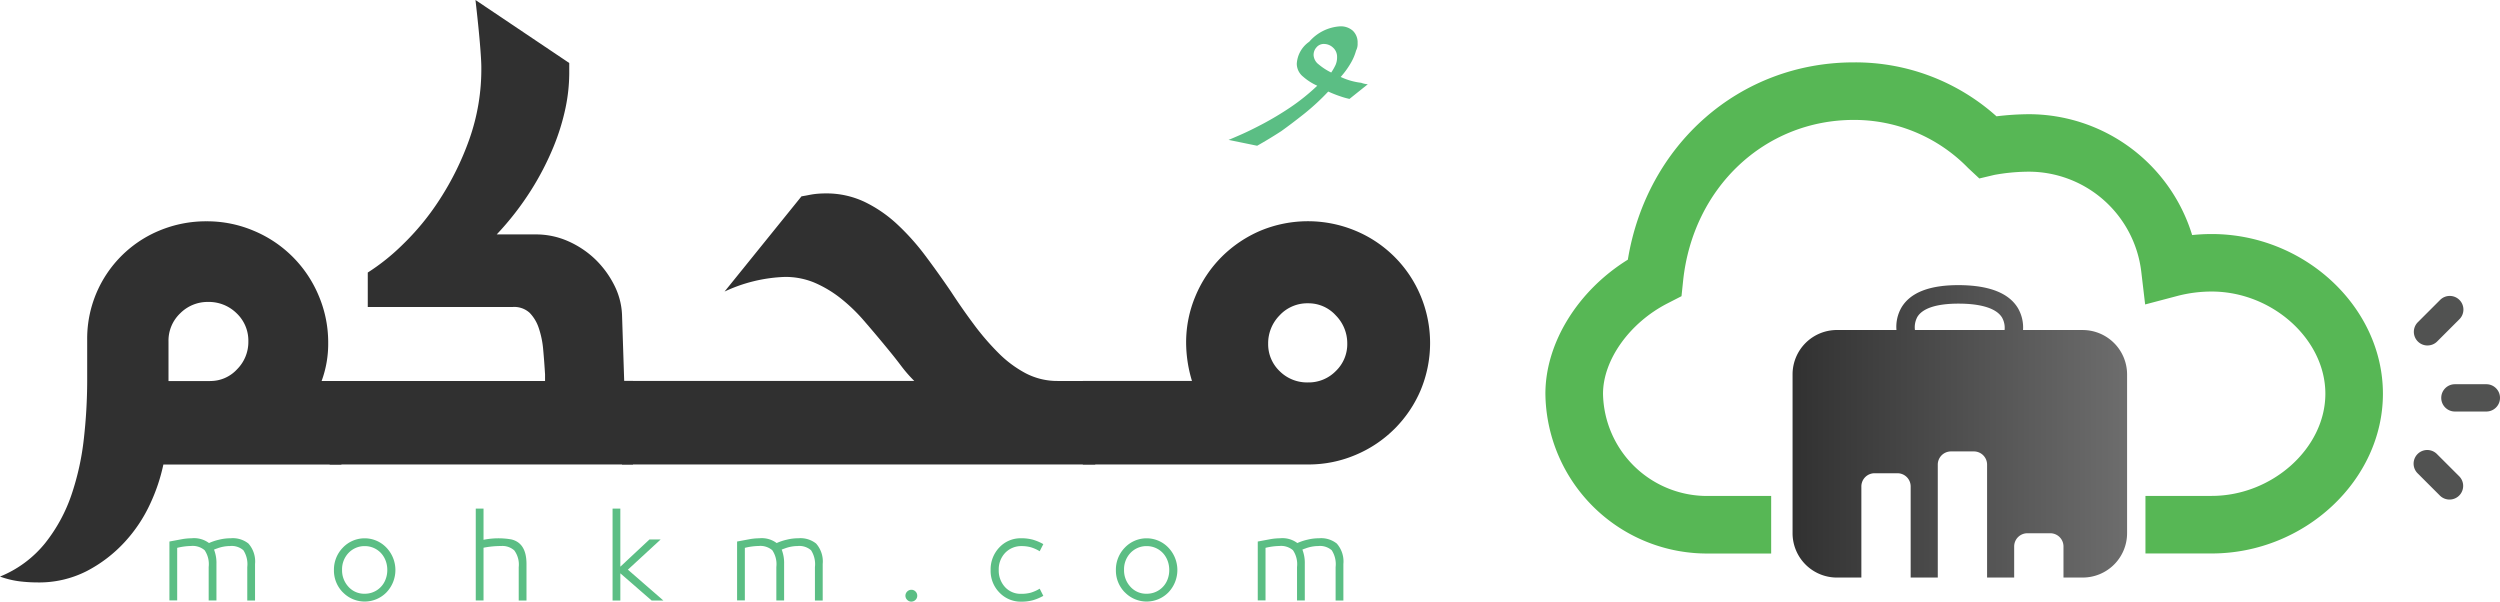 <svg id="Group_17" data-name="Group 17" xmlns="http://www.w3.org/2000/svg" xmlns:xlink="http://www.w3.org/1999/xlink" width="193.028" height="46.453" viewBox="0 0 193.028 46.453">
  <defs>
    <linearGradient id="linear-gradient" y1="-0.33" x2="1" y2="-0.33" gradientUnits="objectBoundingBox">
      <stop offset="0" stop-color="#313131"/>
      <stop offset="1" stop-color="#6d6d6d"/>
    </linearGradient>
  </defs>
  <g id="Group_12" data-name="Group 12" transform="translate(119.323 4.815)">
    <path id="Path_3" data-name="Path 3" d="M245.846,21.1a14.953,14.953,0,0,0-1.511.079,13.2,13.2,0,0,0-12.617-9.331,21.522,21.522,0,0,0-2.489.163,16.322,16.322,0,0,0-11.018-4.165c-8.819,0-15.989,6.339-17.446,15.233-3.85,2.385-6.366,6.42-6.366,10.355A12.482,12.482,0,0,0,207,45.768h4.831V41.323H207a8.035,8.035,0,0,1-8.152-7.889c0-2.611,2.051-5.484,4.988-6.985l1.072-.55.125-1.194c.759-7.195,6.3-12.416,13.183-12.416A12.271,12.271,0,0,1,227.035,16l.869.81,1.156-.275a15.057,15.057,0,0,1,2.657-.249A8.754,8.754,0,0,1,240.406,24l.3,2.537,2.471-.652a10.458,10.458,0,0,1,2.664-.345c4.677,0,8.78,3.687,8.78,7.89s-4.1,7.889-8.78,7.889h-5.111v4.445h5.111c7.169,0,13.224-5.648,13.224-12.334S253.015,21.1,245.846,21.1Z" transform="translate(-194.4 -7.845)" fill="#57b755"/>
  </g>
  <g id="Group_13" data-name="Group 13" transform="translate(138.403 22.017)">
    <path id="Path_4" data-name="Path 4" d="M247.883,39.335h-4.6a2.969,2.969,0,0,0-.38-1.666c-.689-1.177-2.207-1.782-4.515-1.8s-3.8.566-4.493,1.729a2.98,2.98,0,0,0-.385,1.735h-4.6a3.426,3.426,0,0,0-3.422,3.423V55.024a3.426,3.426,0,0,0,3.422,3.423H230.8V51.413a1.019,1.019,0,0,1,1.02-1.02h1.767a1.019,1.019,0,0,1,1.02,1.02v7.033H236.7V49.728a1.019,1.019,0,0,1,1.02-1.02h1.767a1.019,1.019,0,0,1,1.02,1.02v8.718h2.092v-2.4a1.019,1.019,0,0,1,1.02-1.02h1.767a1.019,1.019,0,0,1,1.02,1.02v2.4h1.488a3.426,3.426,0,0,0,3.423-3.423V42.757A3.432,3.432,0,0,0,247.883,39.335Zm-6.024,0h-6.922a1.664,1.664,0,0,1,.185-1.009c.411-.685,1.529-1.04,3.256-1.029s2.878.388,3.291,1.088A1.614,1.614,0,0,1,241.859,39.335Z" transform="translate(-225.485 -35.87)" fill="url(#linear-gradient)"/>
  </g>
  <g id="Group_14" data-name="Group 14" transform="translate(186.379 22.849)">
    <path id="Path_5" data-name="Path 5" d="M310.572,48.333h-2.43a1.053,1.053,0,1,0,0,2.107h2.43a1.053,1.053,0,1,0,0-2.107Z" transform="translate(-304.976 -41.515)" fill="#515251"/>
    <path id="Path_6" data-name="Path 6" d="M305.445,56.95a1.054,1.054,0,1,0-1.49,1.49l1.719,1.718a1.054,1.054,0,0,0,1.49-1.49Z" transform="translate(-303.647 -44.724)" fill="#515251"/>
    <path id="Path_7" data-name="Path 7" d="M304.7,41.05a1.048,1.048,0,0,0,.745-.308l1.718-1.718a1.053,1.053,0,0,0-1.49-1.489l-1.718,1.717a1.053,1.053,0,0,0,.745,1.8Z" transform="translate(-303.647 -37.226)" fill="#515251"/>
  </g>
  <g id="Group_15" data-name="Group 15">
    <path id="Path_8" data-name="Path 8" d="M0,55.267a8.64,8.64,0,0,0,3.479-2.574A12.407,12.407,0,0,0,5.516,48.96,20.393,20.393,0,0,0,6.477,44.6a40.284,40.284,0,0,0,.255-4.44V37a9.022,9.022,0,0,1,5.6-8.457,9.328,9.328,0,0,1,3.62-.707,9.22,9.22,0,0,1,3.648.735,9.3,9.3,0,0,1,5.006,5.006,9.22,9.22,0,0,1,.735,3.648,8.307,8.307,0,0,1-.509,2.941H26.36v6.449H12.614A13.993,13.993,0,0,1,11.6,49.638a11.369,11.369,0,0,1-1.98,2.97A10.645,10.645,0,0,1,6.7,54.842a8.09,8.09,0,0,1-3.818.877A11.659,11.659,0,0,1,1.5,55.633,6.941,6.941,0,0,1,0,55.267Zm16.234-15.1a2.783,2.783,0,0,0,2.065-.9,2.983,2.983,0,0,0,.877-2.15,2.913,2.913,0,0,0-.905-2.178,3.054,3.054,0,0,0-2.206-.877,2.984,2.984,0,0,0-2.15.877,2.911,2.911,0,0,0-.905,2.178v3.055h3.225Z" transform="translate(0 -10.749)" fill="#303030"/>
    <path id="Path_9" data-name="Path 9" d="M58.1,29.415v-.509q-.057-.961-.142-1.895a7.038,7.038,0,0,0-.339-1.669,3.072,3.072,0,0,0-.707-1.188,1.763,1.763,0,0,0-1.3-.452h-11.2V21.043a16.331,16.331,0,0,0,2.658-2.121,19.607,19.607,0,0,0,2.885-3.507,22.083,22.083,0,0,0,2.291-4.638A16.216,16.216,0,0,0,53.18,5.2q0-.564-.113-1.895T52.728,0l7.24,4.865v.848a13.347,13.347,0,0,1-.283,2.6,17.188,17.188,0,0,1-.934,3.027,21.8,21.8,0,0,1-1.725,3.337A22.484,22.484,0,0,1,54.368,18.1h3a6.108,6.108,0,0,1,2.545.537,7.242,7.242,0,0,1,2.065,1.386,7.39,7.39,0,0,1,1.442,1.951,5.559,5.559,0,0,1,.622,2.291l.169,5.147h.679v6.449H41.471V29.415Z" transform="translate(-16.016)" fill="#303030"/>
    <path id="Path_10" data-name="Path 10" d="M114.783,38.811V45.26H78.241V38.811h22.57a10.475,10.475,0,0,1-.99-1.131q-.424-.564-.934-1.188-1.018-1.244-1.952-2.32a13.046,13.046,0,0,0-1.895-1.81,8.936,8.936,0,0,0-1.98-1.159,5.829,5.829,0,0,0-2.262-.424A11.851,11.851,0,0,0,86.16,31.91l5.94-7.353c.226-.037.433-.075.622-.113a5.719,5.719,0,0,1,.594-.085c.207-.018.424-.028.651-.028a6.852,6.852,0,0,1,3,.651,10.18,10.18,0,0,1,2.517,1.725,18.191,18.191,0,0,1,2.178,2.432q1.018,1.358,1.98,2.772.848,1.3,1.754,2.517a19.8,19.8,0,0,0,1.895,2.206,8.737,8.737,0,0,0,2.121,1.584,5.271,5.271,0,0,0,2.489.594h2.885Z" transform="translate(-30.217 -9.397)" fill="#303030"/>
    <path id="Path_11" data-name="Path 11" d="M164.391,5.185a3.928,3.928,0,0,1-.424.99,6.411,6.411,0,0,1-.764,1.047,5.093,5.093,0,0,0,1.584.452,1.771,1.771,0,0,0,.509.113l-1.414,1.131a5.775,5.775,0,0,1-.707-.2c-.283-.093-.594-.217-.934-.368a17.623,17.623,0,0,1-1.867,1.725q-.963.763-1.754,1.329-.962.623-1.867,1.131l-2.206-.453q.283-.112.99-.424t1.669-.82A24.005,24.005,0,0,0,159.273,9.6a15.986,15.986,0,0,0,2.121-1.7,4.383,4.383,0,0,1-1.1-.707,1.284,1.284,0,0,1-.481-.99,2.225,2.225,0,0,1,.962-1.7,3.422,3.422,0,0,1,2.376-1.188,1.4,1.4,0,0,1,.99.339,1.244,1.244,0,0,1,.368.962A1.081,1.081,0,0,1,164.391,5.185Zm-3.281.339a.971.971,0,0,0,.4.735,4.687,4.687,0,0,0,.962.622,4.248,4.248,0,0,0,.339-.594,1.459,1.459,0,0,0,.113-.594.951.951,0,0,0-.311-.735,1.024,1.024,0,0,0-.707-.283.724.724,0,0,0-.566.255A.866.866,0,0,0,161.111,5.525Z" transform="translate(-59.687 -1.281)" fill="#5bbe84"/>
    <path id="Path_12" data-name="Path 12" d="M136.208,40.163h8.429a10.308,10.308,0,0,1-.452-2.941,9.189,9.189,0,0,1,.737-3.648,9.4,9.4,0,0,1,2.014-3,9.536,9.536,0,0,1,2.979-2.008,9.545,9.545,0,0,1,7.348,0,9.319,9.319,0,0,1,5.021,5.006,9.461,9.461,0,0,1,0,7.326,9.393,9.393,0,0,1-5.021,4.978,9.263,9.263,0,0,1-3.66.735H136.209V40.163Zm14.311-2.885A2.873,2.873,0,0,0,151.4,39.4a3,3,0,0,0,2.2.877,2.929,2.929,0,0,0,2.141-.877,2.874,2.874,0,0,0,.886-2.121,3.065,3.065,0,0,0-.886-2.178,2.843,2.843,0,0,0-2.141-.934,2.907,2.907,0,0,0-2.2.934A3.068,3.068,0,0,0,150.519,37.278Z" transform="translate(-52.603 -10.749)" fill="#303030"/>
  </g>
  <g id="Group_16" data-name="Group 16" transform="translate(13.078 39.272)">
    <path id="Path_13" data-name="Path 13" d="M26.039,67.708a1.939,1.939,0,0,1,1.369.405,2.084,2.084,0,0,1,.513,1.58v2.821h-.6v-2.58a1.983,1.983,0,0,0-.3-1.3,1.371,1.371,0,0,0-1.038-.326,2.871,2.871,0,0,0-1,.19,2.258,2.258,0,0,0-.228.087,2.855,2.855,0,0,1,.186,1.11v2.815h-.6v-2.58a1.925,1.925,0,0,0-.314-1.3,1.416,1.416,0,0,0-1.05-.326,4.809,4.809,0,0,0-1.067.144v4.058h-.6V67.96l.964-.18a4.43,4.43,0,0,1,.745-.071,1.927,1.927,0,0,1,1.348.369,4.09,4.09,0,0,1,.794-.264A3.693,3.693,0,0,1,26.039,67.708Z" transform="translate(-21.307 -65.42)" fill="#5bbe84"/>
    <path id="Path_14" data-name="Path 14" d="M42.693,71.884a2.389,2.389,0,0,1-.686-1.717,2.426,2.426,0,0,1,.682-1.725,2.322,2.322,0,0,1,3.368-.009,2.5,2.5,0,0,1,.013,3.447,2.347,2.347,0,0,1-3.377,0Zm3.433-1.725A2,2,0,0,0,46,69.444a1.788,1.788,0,0,0-.356-.584,1.7,1.7,0,0,0-1.263-.543,1.684,1.684,0,0,0-.712.148,1.705,1.705,0,0,0-.551.395,1.833,1.833,0,0,0-.484,1.29,1.865,1.865,0,0,0,.493,1.306,1.627,1.627,0,0,0,1.255.538A1.7,1.7,0,0,0,46,70.869,1.973,1.973,0,0,0,46.126,70.159Z" transform="translate(-29.301 -65.423)" fill="#5bbe84"/>
    <path id="Path_15" data-name="Path 15" d="M63.764,68.254v2.821h-.6V68.506a1.847,1.847,0,0,0-.344-1.3,1.37,1.37,0,0,0-1.009-.339A7.037,7.037,0,0,0,60.447,67v4.074h-.6V63.981h.6v2.407a5.839,5.839,0,0,1,2.135-.033Q63.765,66.629,63.764,68.254Z" transform="translate(-36.191 -63.981)" fill="#5bbe84"/>
    <path id="Path_16" data-name="Path 16" d="M77.056,71.075V63.981h.6v4.483l2.246-2.1h.864l-2.527,2.329,2.738,2.382h-.906l-2.415-2.1v2.1h-.6Z" transform="translate(-42.837 -63.981)" fill="#5bbe84"/>
    <path id="Path_17" data-name="Path 17" d="M97.446,67.708a1.939,1.939,0,0,1,1.369.405,2.084,2.084,0,0,1,.513,1.58v2.821h-.6v-2.58a1.983,1.983,0,0,0-.3-1.3,1.371,1.371,0,0,0-1.038-.326,2.871,2.871,0,0,0-1,.19,2.257,2.257,0,0,0-.228.087,2.856,2.856,0,0,1,.186,1.11v2.815h-.6v-2.58a1.925,1.925,0,0,0-.314-1.3,1.416,1.416,0,0,0-1.05-.326,4.809,4.809,0,0,0-1.067.144v4.058h-.6V67.96l.964-.18a4.43,4.43,0,0,1,.745-.071,1.927,1.927,0,0,1,1.348.369,4.09,4.09,0,0,1,.794-.264A3.689,3.689,0,0,1,97.446,67.708Z" transform="translate(-48.884 -65.42)" fill="#5bbe84"/>
    <path id="Path_18" data-name="Path 18" d="M114.352,75.1a.439.439,0,0,1-.322-.137.45.45,0,0,1-.136-.322.466.466,0,0,1,.459-.455.443.443,0,0,1,.323.136.447.447,0,0,1,.132.323.436.436,0,0,1-.132.319A.453.453,0,0,1,114.352,75.1Z" transform="translate(-57.064 -67.921)" fill="#5bbe84"/>
    <path id="Path_19" data-name="Path 19" d="M126.971,67.708a3.356,3.356,0,0,1,.906.11,3.8,3.8,0,0,1,.807.342l-.281.551a2.871,2.871,0,0,0-.683-.308,2.635,2.635,0,0,0-.724-.09,1.711,1.711,0,0,0-1.27.535,1.843,1.843,0,0,0-.484,1.308,1.878,1.878,0,0,0,.484,1.32,1.629,1.629,0,0,0,1.245.522,2.765,2.765,0,0,0,.749-.09,2.9,2.9,0,0,0,.683-.308l.281.554a3.816,3.816,0,0,1-.807.34,3.346,3.346,0,0,1-.9.109,2.271,2.271,0,0,1-1.679-.7,2.38,2.38,0,0,1-.683-1.733,2.458,2.458,0,0,1,.666-1.747A2.249,2.249,0,0,1,126.971,67.708Z" transform="translate(-61.206 -65.42)" fill="#5bbe84"/>
    <path id="Path_20" data-name="Path 20" d="M141.057,71.884a2.39,2.39,0,0,1-.686-1.717,2.426,2.426,0,0,1,.682-1.725,2.322,2.322,0,0,1,3.368-.009,2.5,2.5,0,0,1,.013,3.447,2.347,2.347,0,0,1-3.377,0Zm3.433-1.725a2,2,0,0,0-.128-.715,1.788,1.788,0,0,0-.356-.584,1.7,1.7,0,0,0-1.263-.543,1.684,1.684,0,0,0-.712.148,1.706,1.706,0,0,0-.551.395A1.833,1.833,0,0,0,141,70.15a1.865,1.865,0,0,0,.493,1.306,1.627,1.627,0,0,0,1.255.538,1.7,1.7,0,0,0,1.619-1.126A1.973,1.973,0,0,0,144.49,70.159Z" transform="translate(-67.289 -65.423)" fill="#5bbe84"/>
    <path id="Path_21" data-name="Path 21" d="M162.943,67.708a1.94,1.94,0,0,1,1.369.405,2.084,2.084,0,0,1,.513,1.58v2.821h-.6v-2.58a1.983,1.983,0,0,0-.3-1.3,1.371,1.371,0,0,0-1.038-.326,2.879,2.879,0,0,0-1,.19,2.224,2.224,0,0,0-.227.087,2.855,2.855,0,0,1,.186,1.11v2.815h-.6v-2.58a1.922,1.922,0,0,0-.315-1.3,1.415,1.415,0,0,0-1.05-.326,4.8,4.8,0,0,0-1.067.144v4.058h-.6V67.96l.964-.18a4.43,4.43,0,0,1,.745-.071,1.927,1.927,0,0,1,1.348.369,4.09,4.09,0,0,1,.794-.264A3.694,3.694,0,0,1,162.943,67.708Z" transform="translate(-74.179 -65.42)" fill="#5bbe84"/>
  </g>
</svg>
